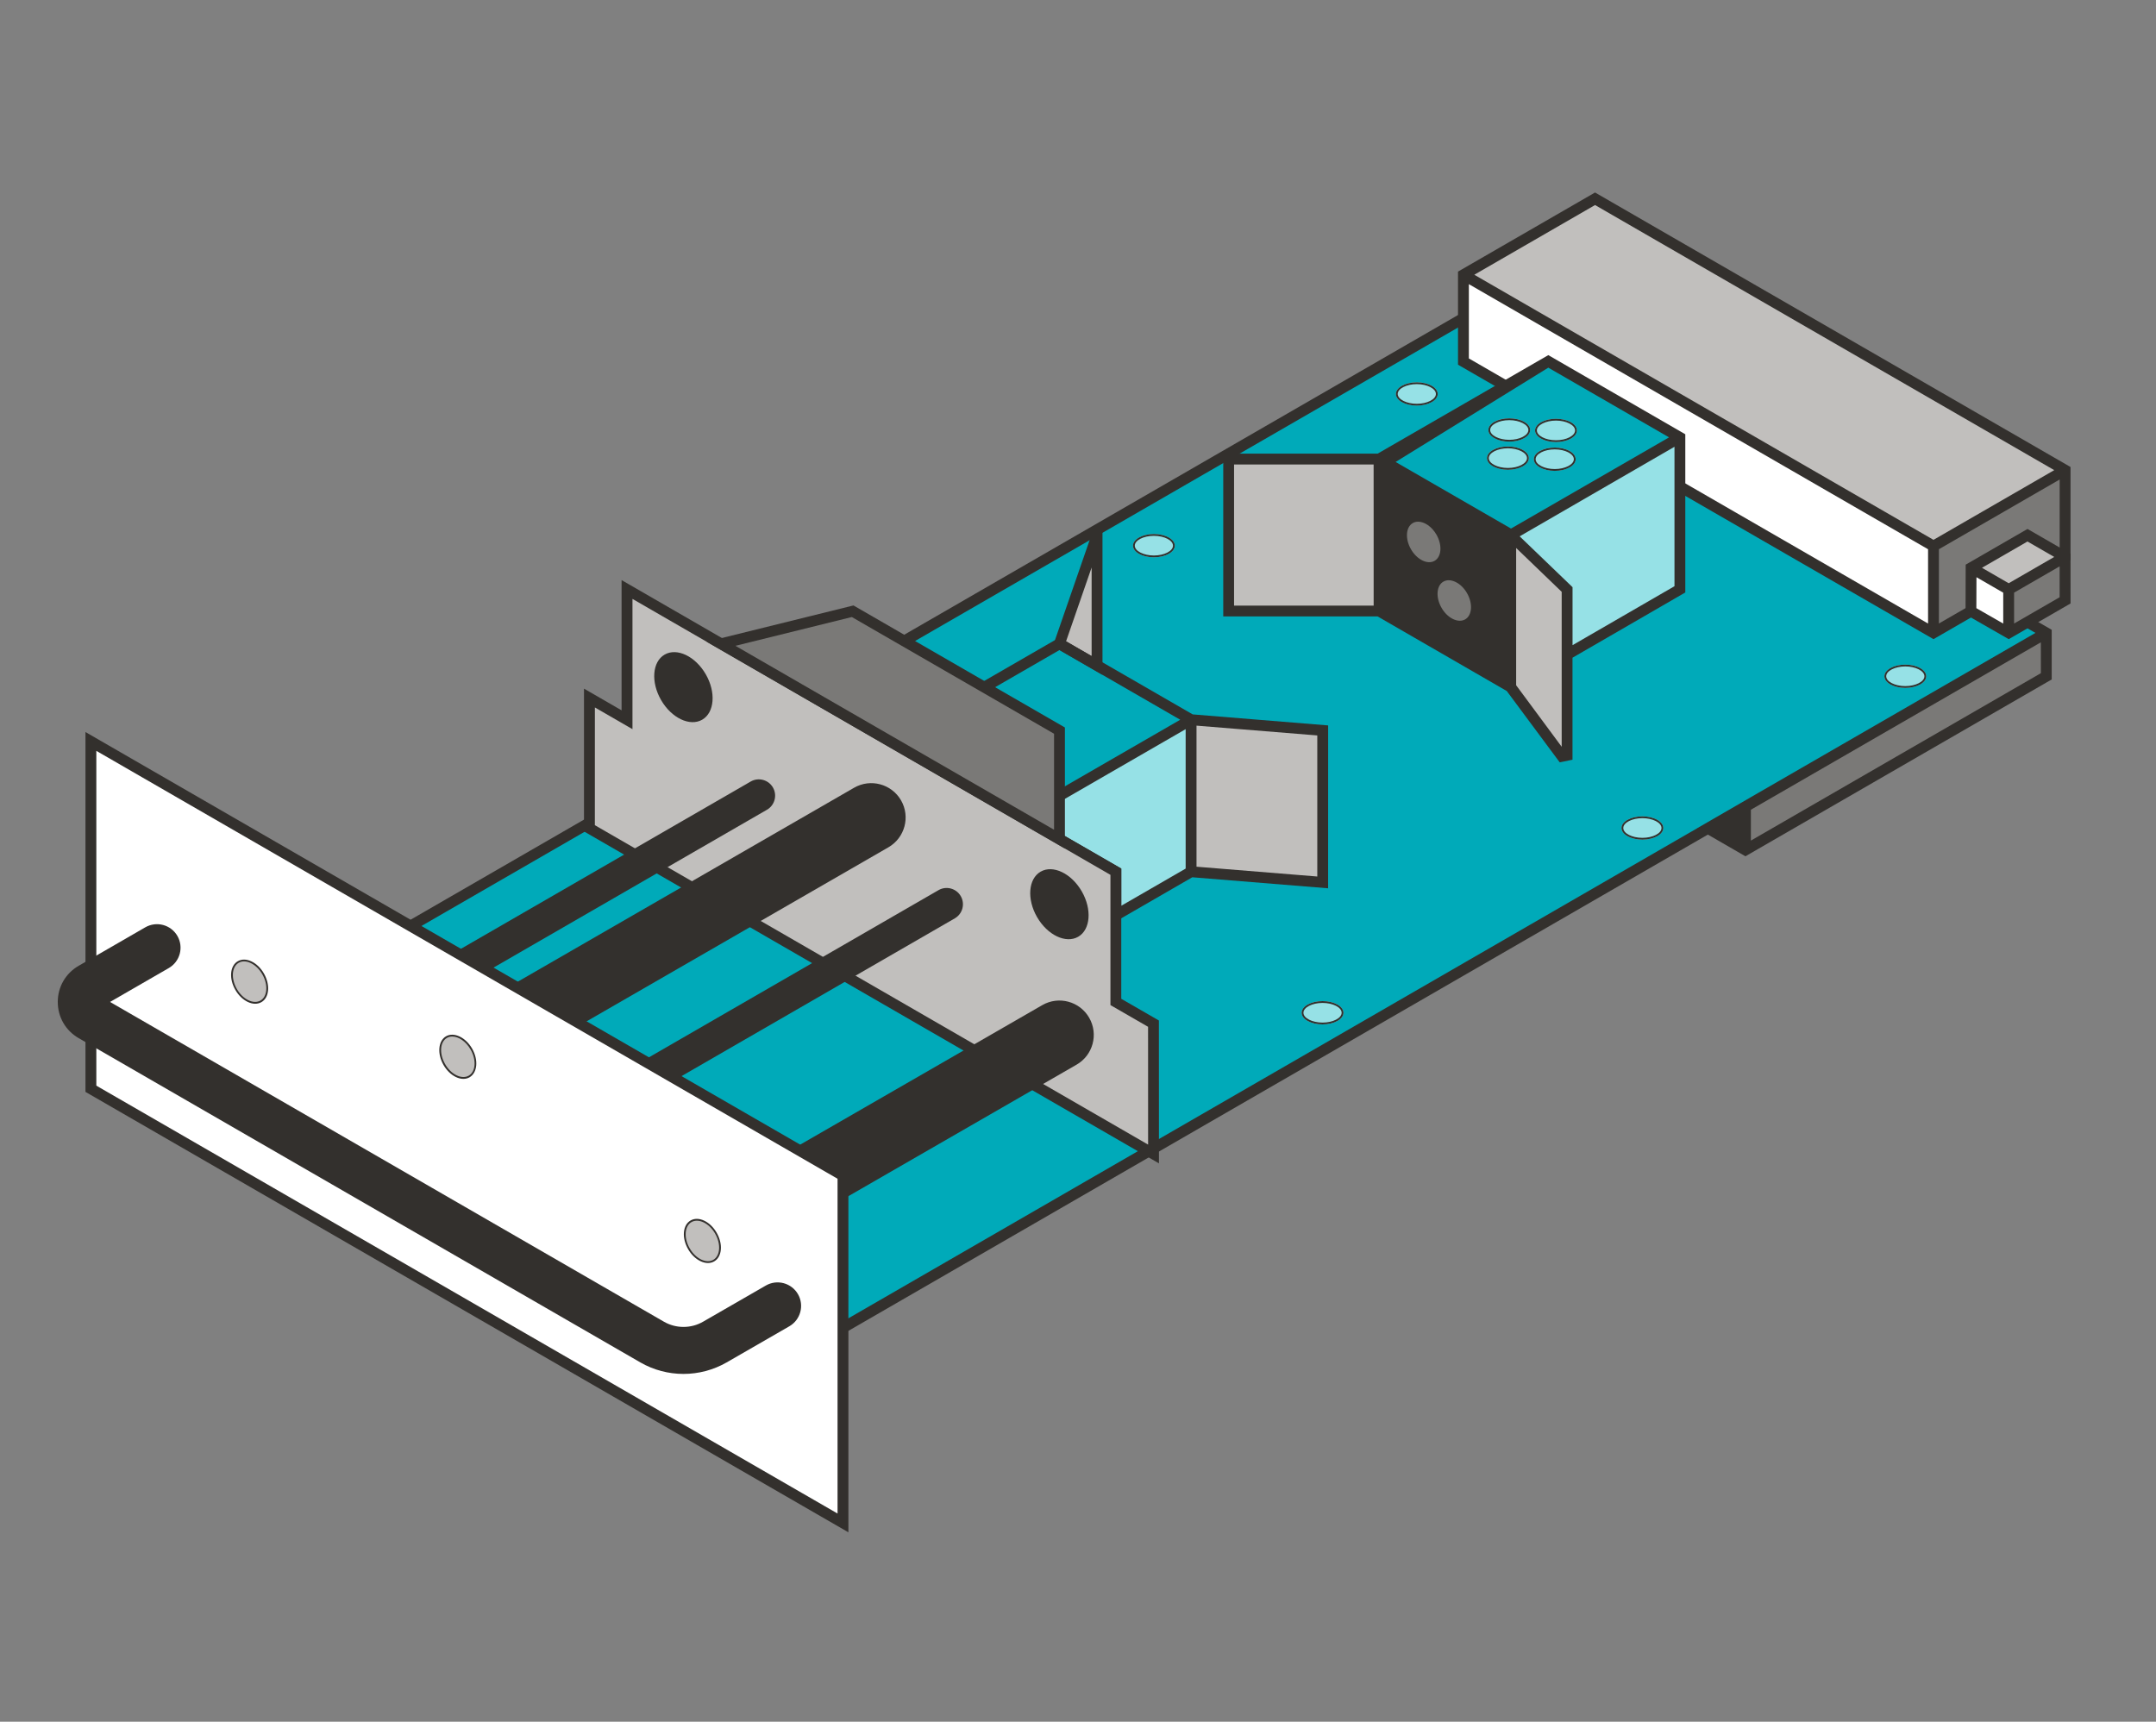 <?xml version="1.0" encoding="utf-8"?>
<!-- Generator: Adobe Illustrator 27.4.0, SVG Export Plug-In . SVG Version: 6.00 Build 0)  -->
<svg version="1.1" id="Ebene_1" xmlns="http://www.w3.org/2000/svg" xmlns:xlink="http://www.w3.org/1999/xlink" x="0px" y="0px"
	 width="596px" height="476px" viewBox="0 0 596 476" style="enable-background:new 0 0 596 476;" xml:space="preserve">
<rect x="0" y="0" width="596" height="476" fill="#808080" stroke="none"/>
<style type="text/css">
	.st0{fill:#7A7977;}
	.st1{fill:#00AAB9;}
	.st2{fill:#33302D;}
	.st3{fill:#FFFFFF;}
	.st4{fill:#C1BFBD;}
	.st5{fill:#96E1E6;}
	.st6{fill:none;}
</style>
<g id="ESR-45">
	<polygon class="st0" points="565.67,174.98 565.68,186.98 482.51,235 482.51,223 	"/>
	<polygon class="st1" points="565.67,174.98 409.66,85.01 77.11,277.02 233.1,367.03 	"/>
	<path class="st2" d="M567.17,174.12L409.66,83.28L74.11,277.02l158.99,91.75l239.02-138.03l10.38,6l84.67-48.89V174.12z
		 M233.1,365.3L80.11,277.02L409.66,86.74l153.01,88.24l-78.66,45.41l0,0l-1.08,0.63l-1.92,1.11l0,0L469.12,229l0.01,0.01
		L233.1,365.3z M484.01,232.4v-8.53l80.16-46.29l0.01,8.53L484.01,232.4z"/>
	<polygon class="st0" points="534.48,150.98 534.48,174.98 570.87,153.98 570.87,129.97 	"/>
	<polygon class="st3" points="534.48,150.98 534.48,174.98 404.55,99.97 404.55,75.96 	"/>
	<polygon class="st4" points="534.48,150.98 570.87,129.97 440.93,54.95 404.55,75.96 	"/>
	<path class="st2" d="M572.37,129.11L440.93,53.22l-37.88,21.87v25.74l131.44,75.88l37.88-21.87V129.11z M440.93,56.69l126.94,73.29
		l-33.38,19.27L407.55,75.96L440.93,56.69z M406.05,99.1V78.56l126.94,73.29v20.54L406.05,99.1z M569.37,153.11l-33.38,19.27v-20.54
		l18-10.39l15.38-8.88V153.11z"/>
	<polygon class="st0" points="555.27,174.98 555.27,162.98 570.87,153.98 570.86,165.98 	"/>
	<polygon class="st4" points="544.88,156.98 555.27,162.98 570.87,153.98 560.47,147.98 	"/>
	<polygon class="st3" points="544.88,156.98 555.27,162.98 555.27,174.98 544.84,169 	"/>
	<path class="st2" d="M572.37,153.11l-11.89-6.87l-17.09,9.87l-0.04,13.76l11.94,6.84l17.09-9.87L572.37,153.11z M560.47,149.71
		l7.4,4.27l-12.59,7.27l-7.39-4.27L560.47,149.71z M553.77,172.4l-7.43-4.26l0.03-8.56l7.4,4.28L553.77,172.4L553.77,172.4z
		 M556.77,172.39v-8.54l12.59-7.27l0,0v8.54L556.77,172.39z"/>
	<g>
		<ellipse class="st5" cx="300.45" cy="194.39" rx="5.78" ry="3.22"/>
		<path class="st2" d="M300.45,191.67c2.86,0,5.28,1.24,5.28,2.72s-2.42,2.72-5.28,2.72s-5.28-1.24-5.28-2.72
			S297.58,191.67,300.45,191.67 M300.45,191.17c-3.19,0-5.78,1.44-5.78,3.22s2.59,3.22,5.78,3.22s5.78-1.44,5.78-3.22
			S303.64,191.17,300.45,191.17L300.45,191.17z"/>
	</g>
	<g>
		<ellipse class="st5" cx="365.6" cy="280" rx="5.78" ry="3.22"/>
		<path class="st2" d="M365.6,277.28c2.86,0,5.28,1.24,5.28,2.72s-2.42,2.72-5.28,2.72s-5.28-1.24-5.28-2.72
			S362.74,277.28,365.6,277.28 M365.6,276.78c-3.19,0-5.78,1.44-5.78,3.22s2.59,3.22,5.78,3.22s5.78-1.44,5.78-3.22
			S368.8,276.78,365.6,276.78L365.6,276.78z"/>
	</g>
	<g>
		<ellipse class="st5" cx="454.02" cy="228.92" rx="5.78" ry="3.22"/>
		<path class="st2" d="M454.02,226.2c2.86,0,5.28,1.24,5.28,2.72s-2.42,2.72-5.28,2.72s-5.28-1.24-5.28-2.72
			S451.15,226.2,454.02,226.2 M454.02,225.7c-3.19,0-5.78,1.44-5.78,3.22s2.59,3.22,5.78,3.22s5.78-1.44,5.78-3.22
			S457.21,225.7,454.02,225.7L454.02,225.7z"/>
	</g>
	<g>
		<ellipse class="st5" cx="526.7" cy="186.97" rx="5.78" ry="3.22"/>
		<path class="st2" d="M526.7,184.25c2.86,0,5.28,1.24,5.28,2.72s-2.42,2.72-5.28,2.72c-2.86,0-5.28-1.24-5.28-2.72
			S523.84,184.25,526.7,184.25 M526.7,183.75c-3.19,0-5.78,1.44-5.78,3.22s2.59,3.22,5.78,3.22s5.78-1.44,5.78-3.22
			S529.89,183.75,526.7,183.75L526.7,183.75z"/>
	</g>
	<g>
		<ellipse class="st5" cx="391.66" cy="108.91" rx="5.78" ry="3.22"/>
		<path class="st2" d="M391.66,106.2c2.86,0,5.28,1.24,5.28,2.72s-2.42,2.72-5.28,2.72s-5.28-1.24-5.28-2.72
			S388.8,106.2,391.66,106.2 M391.66,105.7c-3.19,0-5.78,1.44-5.78,3.22s2.59,3.22,5.78,3.22s5.78-1.44,5.78-3.22
			S394.85,105.7,391.66,105.7L391.66,105.7z"/>
	</g>
	<g>
		<ellipse class="st5" cx="318.98" cy="150.86" rx="5.78" ry="3.22"/>
		<path class="st2" d="M318.98,148.14c2.86,0,5.28,1.24,5.28,2.72s-2.42,2.72-5.28,2.72s-5.28-1.24-5.28-2.72
			S316.11,148.14,318.98,148.14 M318.98,147.64c-3.19,0-5.78,1.44-5.78,3.22s2.59,3.22,5.78,3.22s5.78-1.44,5.78-3.22
			S322.17,147.64,318.98,147.64L318.98,147.64z"/>
	</g>
	<polygon class="st1" points="381.23,126.92 428.01,99.91 464.39,120.92 417.62,147.93 	"/>
	<polygon class="st5" points="464.39,162.93 417.62,189.99 417.62,147.98 464.39,120.92 	"/>
	<polygon class="st4" points="381.23,126.92 339.65,126.92 339.65,168.93 381.24,168.93 	"/>
	<polygon class="st4" points="433.21,162.98 417.62,147.98 417.62,189.99 431.89,209.22 433.21,208.88 	"/>
	<polygon class="st1" points="246.1,204.99 292.88,177.99 329.26,198.99 282.48,226 	"/>
	<polygon class="st5" points="308.47,253 329.26,241 329.26,198.99 282.48,226 308.47,241 	"/>
	<g>
		<polygon class="st4" points="292.88,177.99 303.27,147.98 303.27,183.99 		"/>
		<path class="st2" d="M304.77,186.58l-13.72-7.92l10.72-30.94l3-1.59V186.58z M294.7,177.31l7.07,4.08v-24.5L294.7,177.31z"/>
	</g>
	<g>
		<polygon class="st4" points="365.65,201.95 329.26,198.99 329.26,241 365.65,243.96 		"/>
		<path class="st2" d="M367.15,200.56l-37.44-3.05l-36.83-21.26l-49.78,28.74L279.48,226l0,0l27.49,15.87v13.74l22.63-13.07
			l37.54,3.05L367.15,200.56L367.15,200.56z M249.1,204.99l43.78-25.27l33.38,19.27l-43.78,25.27L249.1,204.99z M285.48,226
			l42.28-24.41v38.55l-17.79,10.27v-10.27L285.48,226z M364.15,242.33l-33.39-2.71v-39l33.39,2.71L364.15,242.33L364.15,242.33z"/>
	</g>
	<g>
		<polygon class="st4" points="162.94,229 162.94,192.99 173.33,198.99 173.33,162.98 308.47,241 308.47,277.01 318.87,283.01 
			318.88,319.04 		"/>
		<path class="st2" d="M320.38,321.64l-158.94-91.77v-39.48l10.39,6v-36.01l138.13,79.75v36.01l10.4,6L320.38,321.64z
			 M164.44,228.14l152.94,88.31l-0.01-32.57l-10.4-6v-36.01l-132.13-76.29v36.01l-10.39-6L164.44,228.14L164.44,228.14z"/>
	</g>
	<g>
		<polygon class="st0" points="199.32,177.99 235.7,168.98 292.88,201.99 292.88,232 		"/>
		<path class="st2" d="M294.38,234.6l-99.03-57.17l40.58-10.04l58.45,33.74V234.6z M203.3,178.55l88.08,50.85v-26.54l-55.9-32.27
			L203.3,178.55z"/>
	</g>
	<g>
		<line class="st6" x1="240.86" y1="226.02" x2="126.23" y2="292.14"/>
		<path class="st2" d="M126.23,301.64c-3.28,0-6.48-1.71-8.24-4.76c-2.62-4.55-1.06-10.35,3.48-12.98l114.63-66.11
			c4.55-2.62,10.35-1.06,12.98,3.48c2.62,4.55,1.06,10.35-3.48,12.98l-114.63,66.11C129.48,301.23,127.84,301.64,126.23,301.64z"/>
	</g>
	<g>
		<line class="st6" x1="292.86" y1="286.11" x2="194.12" y2="343.03"/>
		<path class="st2" d="M194.13,352.53c-3.29,0-6.48-1.71-8.24-4.76c-2.62-4.55-1.06-10.35,3.49-12.97l98.74-56.91
			c4.55-2.62,10.35-1.06,12.97,3.49s1.06,10.35-3.49,12.97l-98.74,56.91C197.37,352.12,195.74,352.53,194.13,352.53z"/>
	</g>
	<g>
		<line class="st6" x1="261.69" y1="250.01" x2="157.74" y2="310.02"/>
		<path class="st2" d="M157.74,314.52c-1.56,0-3.07-0.81-3.9-2.25c-1.24-2.15-0.51-4.9,1.65-6.15l103.95-60.02
			c2.15-1.24,4.9-0.5,6.15,1.65c1.24,2.15,0.51,4.9-1.65,6.15l-103.95,60.02C159.28,314.33,158.5,314.52,157.74,314.52z"/>
	</g>
	<g>
		<line class="st6" x1="209.76" y1="219.97" x2="105.81" y2="279.99"/>
		<path class="st2" d="M105.82,284.49c-1.56,0-3.07-0.81-3.9-2.25c-1.24-2.15-0.51-4.9,1.65-6.15l103.95-60.02
			c2.15-1.24,4.9-0.5,6.15,1.65c1.24,2.15,0.51,4.9-1.65,6.15l-103.95,60.02C107.35,284.29,106.58,284.49,105.82,284.49z"/>
	</g>
	<polygon class="st3" points="25.13,204.99 25.13,301.02 233.03,421.05 233.03,325.02 	"/>
	<path class="st2" d="M234.53,423.64L23.63,301.88v-99.49l210.9,121.76V423.64z M26.63,300.15l204.9,118.3v-92.56l-204.9-118.3
		C26.63,207.59,26.63,300.15,26.63,300.15z"/>
	<path class="st2" d="M188.94,379.85c-4.12,0-8.24-1.06-11.92-3.18L21.74,287.01c-3.62-2.09-5.77-5.83-5.77-10s2.16-7.91,5.78-10
		l18.41-10.63c3.11-1.79,7.08-0.73,8.88,2.38c1.79,3.11,0.73,7.08-2.38,8.88l-16.24,9.37l153.11,88.4c3.34,1.93,7.49,1.93,10.83,0
		l17.35-10c3.11-1.79,7.08-0.72,8.88,2.39c1.79,3.11,0.72,7.08-2.39,8.88l-17.35,10C197.17,378.79,193.05,379.85,188.94,379.85z"/>
	<ellipse transform="matrix(0.866 -0.5 0.5 0.866 -69.681 119.919)" class="st2" cx="188.93" cy="189.98" rx="7.13" ry="10.39"/>
	<ellipse transform="matrix(0.866 -0.5 0.5 0.866 -85.76 179.933)" class="st2" cx="292.87" cy="249.99" rx="7.13" ry="10.39"/>
	<g>
		<ellipse transform="matrix(0.866 -0.5 0.5 0.866 -129.133 102.426)" class="st4" cx="126.56" cy="292.17" rx="4.31" ry="6.28"/>
		<path class="st2" d="M128.1,298.28c-0.66,0-1.36-0.17-2.07-0.51c-1.34-0.64-2.56-1.82-3.42-3.32c-1.8-3.12-1.49-6.68,0.68-7.94
			c2.18-1.26,5.41,0.26,7.21,3.38l0,0c1.8,3.12,1.49,6.68-0.68,7.94C129.31,298.13,128.72,298.28,128.1,298.28z M125.02,286.57
			c-0.53,0-1.03,0.12-1.47,0.38c-1.94,1.12-2.16,4.37-0.5,7.25c0.81,1.41,1.95,2.52,3.2,3.11c1.22,0.58,2.4,0.61,3.33,0.08
			c1.94-1.12,2.16-4.37,0.5-7.25C128.8,287.93,126.77,286.57,125.02,286.57z"/>
	</g>
	<g>
		<ellipse transform="matrix(0.866 -0.5 0.5 0.866 -126.456 70.861)" class="st4" cx="69" cy="271.4" rx="4.31" ry="6.28"/>
		<path class="st2" d="M70.55,277.51c-0.66,0-1.36-0.17-2.07-0.51c-1.34-0.64-2.56-1.82-3.42-3.32s-1.28-3.14-1.16-4.62
			c0.12-1.52,0.77-2.7,1.84-3.31c1.07-0.62,2.42-0.6,3.79,0.06c1.34,0.64,2.56,1.82,3.42,3.32l0,0c0.86,1.5,1.28,3.14,1.16,4.62
			c-0.12,1.52-0.77,2.7-1.84,3.31C71.75,277.36,71.17,277.51,70.55,277.51z M67.46,265.8c-0.53,0-1.03,0.13-1.47,0.38
			c-0.92,0.53-1.49,1.57-1.6,2.92c-0.11,1.38,0.28,2.92,1.09,4.33s1.95,2.52,3.2,3.11c1.22,0.58,2.4,0.61,3.33,0.08
			c0.92-0.53,1.49-1.57,1.6-2.92c0.11-1.38-0.28-2.92-1.09-4.33l0,0c-0.81-1.41-1.95-2.52-3.2-3.11
			C68.68,265.95,68.05,265.8,67.46,265.8z"/>
	</g>
	<g>
		<ellipse transform="matrix(0.866 -0.5 0.5 0.866 -145.53 143.051)" class="st4" cx="194.16" cy="343.08" rx="4.31" ry="6.28"/>
		<path class="st2" d="M195.71,349.19c-0.66,0-1.36-0.17-2.07-0.51c-1.34-0.64-2.56-1.82-3.42-3.32s-1.28-3.14-1.16-4.62
			c0.12-1.52,0.77-2.7,1.84-3.31c1.07-0.62,2.42-0.6,3.79,0.06c1.34,0.64,2.56,1.82,3.42,3.32l0,0c0.86,1.5,1.28,3.14,1.16,4.62
			c-0.12,1.52-0.77,2.7-1.84,3.31C196.92,349.04,196.33,349.19,195.71,349.19z M192.63,337.49c-0.53,0-1.03,0.13-1.47,0.38
			c-0.92,0.53-1.49,1.57-1.6,2.92c-0.11,1.38,0.28,2.92,1.09,4.33s1.95,2.52,3.2,3.11c1.22,0.58,2.4,0.61,3.33,0.08
			c0.92-0.53,1.49-1.57,1.6-2.92c0.11-1.38-0.28-2.92-1.09-4.33l0,0c-0.81-1.41-1.95-2.52-3.2-3.11
			C193.84,337.64,193.21,337.49,192.63,337.49z"/>
	</g>
	<g>
		<ellipse class="st5" cx="430.13" cy="119" rx="5.78" ry="3.22"/>
		<path class="st2" d="M430.13,116.28c2.86,0,5.28,1.24,5.28,2.72s-2.42,2.72-5.28,2.72s-5.28-1.24-5.28-2.72
			S427.27,116.28,430.13,116.28 M430.13,115.78c-3.19,0-5.78,1.44-5.78,3.22s2.59,3.22,5.78,3.22s5.78-1.44,5.78-3.22
			S433.32,115.78,430.13,115.78L430.13,115.78z"/>
	</g>
	<g>
		<ellipse class="st5" cx="416.84" cy="126.65" rx="5.78" ry="3.22"/>
		<path class="st2" d="M416.84,123.94c2.86,0,5.28,1.24,5.28,2.72c0,1.48-2.42,2.72-5.28,2.72s-5.28-1.24-5.28-2.72
			S413.97,123.94,416.84,123.94 M416.84,123.44c-3.19,0-5.78,1.44-5.78,3.22s2.59,3.22,5.78,3.22s5.78-1.44,5.78-3.22
			S420.03,123.44,416.84,123.44L416.84,123.44z"/>
	</g>
	<g>
		<ellipse class="st5" cx="417.22" cy="118.87" rx="5.78" ry="3.22"/>
		<path class="st2" d="M417.22,116.16c2.86,0,5.28,1.24,5.28,2.72s-2.42,2.72-5.28,2.72s-5.28-1.24-5.28-2.72
			S414.36,116.16,417.22,116.16 M417.22,115.66c-3.19,0-5.78,1.44-5.78,3.22s2.59,3.22,5.78,3.22s5.78-1.44,5.78-3.22
			C423,117.1,420.41,115.66,417.22,115.66L417.22,115.66z"/>
	</g>
	<g>
		<ellipse class="st5" cx="429.79" cy="126.95" rx="5.78" ry="3.22"/>
		<path class="st2" d="M429.79,124.24c2.86,0,5.28,1.24,5.28,2.72c0,1.47-2.42,2.72-5.28,2.72s-5.28-1.24-5.28-2.72
			C424.51,125.48,426.93,124.24,429.79,124.24 M429.79,123.74c-3.19,0-5.78,1.44-5.78,3.22c0,1.78,2.59,3.22,5.78,3.22
			s5.78-1.44,5.78-3.22C435.57,125.18,432.98,123.74,429.79,123.74L429.79,123.74z"/>
	</g>
	<path class="st2" d="M428.01,98.18l-47.18,27.24h-42.68v45.01h42.68l35.7,20.62l14.63,19.71l3.54-0.72v-28.2l31.18-18.04v-43.74
		L428.01,98.18z M379.73,167.43h-38.59v-39.01h38.58l0.01,19.12L379.73,167.43L379.73,167.43z M385.8,127.72l42.21-26.07
		l33.38,19.27l-43.69,25.21L385.8,127.72z M431.71,206.46l-12.59-17.01V151.5l12.59,12.12V206.46z M462.89,162.07l-28.18,16.3
		v-16.03l-14.62-14.06l42.8-24.76V162.07z"/>
	<g>
		<path class="st0" d="M392.02,144.23c-0.53,0-1.03,0.12-1.47,0.38c-1.94,1.12-2.16,4.37-0.5,7.25s4.59,4.31,6.53,3.19
			s2.16-4.37,0.5-7.25C395.8,145.58,393.77,144.23,392.02,144.23z"/>
	</g>
	<g>
		<path class="st0" d="M400.48,160.42c-0.53,0-1.03,0.13-1.47,0.38c-0.92,0.53-1.49,1.57-1.6,2.92c-0.11,1.38,0.28,2.92,1.09,4.33
			s1.95,2.52,3.2,3.11c1.22,0.58,2.4,0.61,3.33,0.08c0.92-0.53,1.49-1.57,1.6-2.92c0.11-1.38-0.28-2.92-1.09-4.33l0,0
			c-0.81-1.41-1.95-2.52-3.2-3.11C401.7,160.58,401.07,160.42,400.48,160.42z"/>
	</g>
</g>
<g id="ESF-45">
</g>
</svg>
